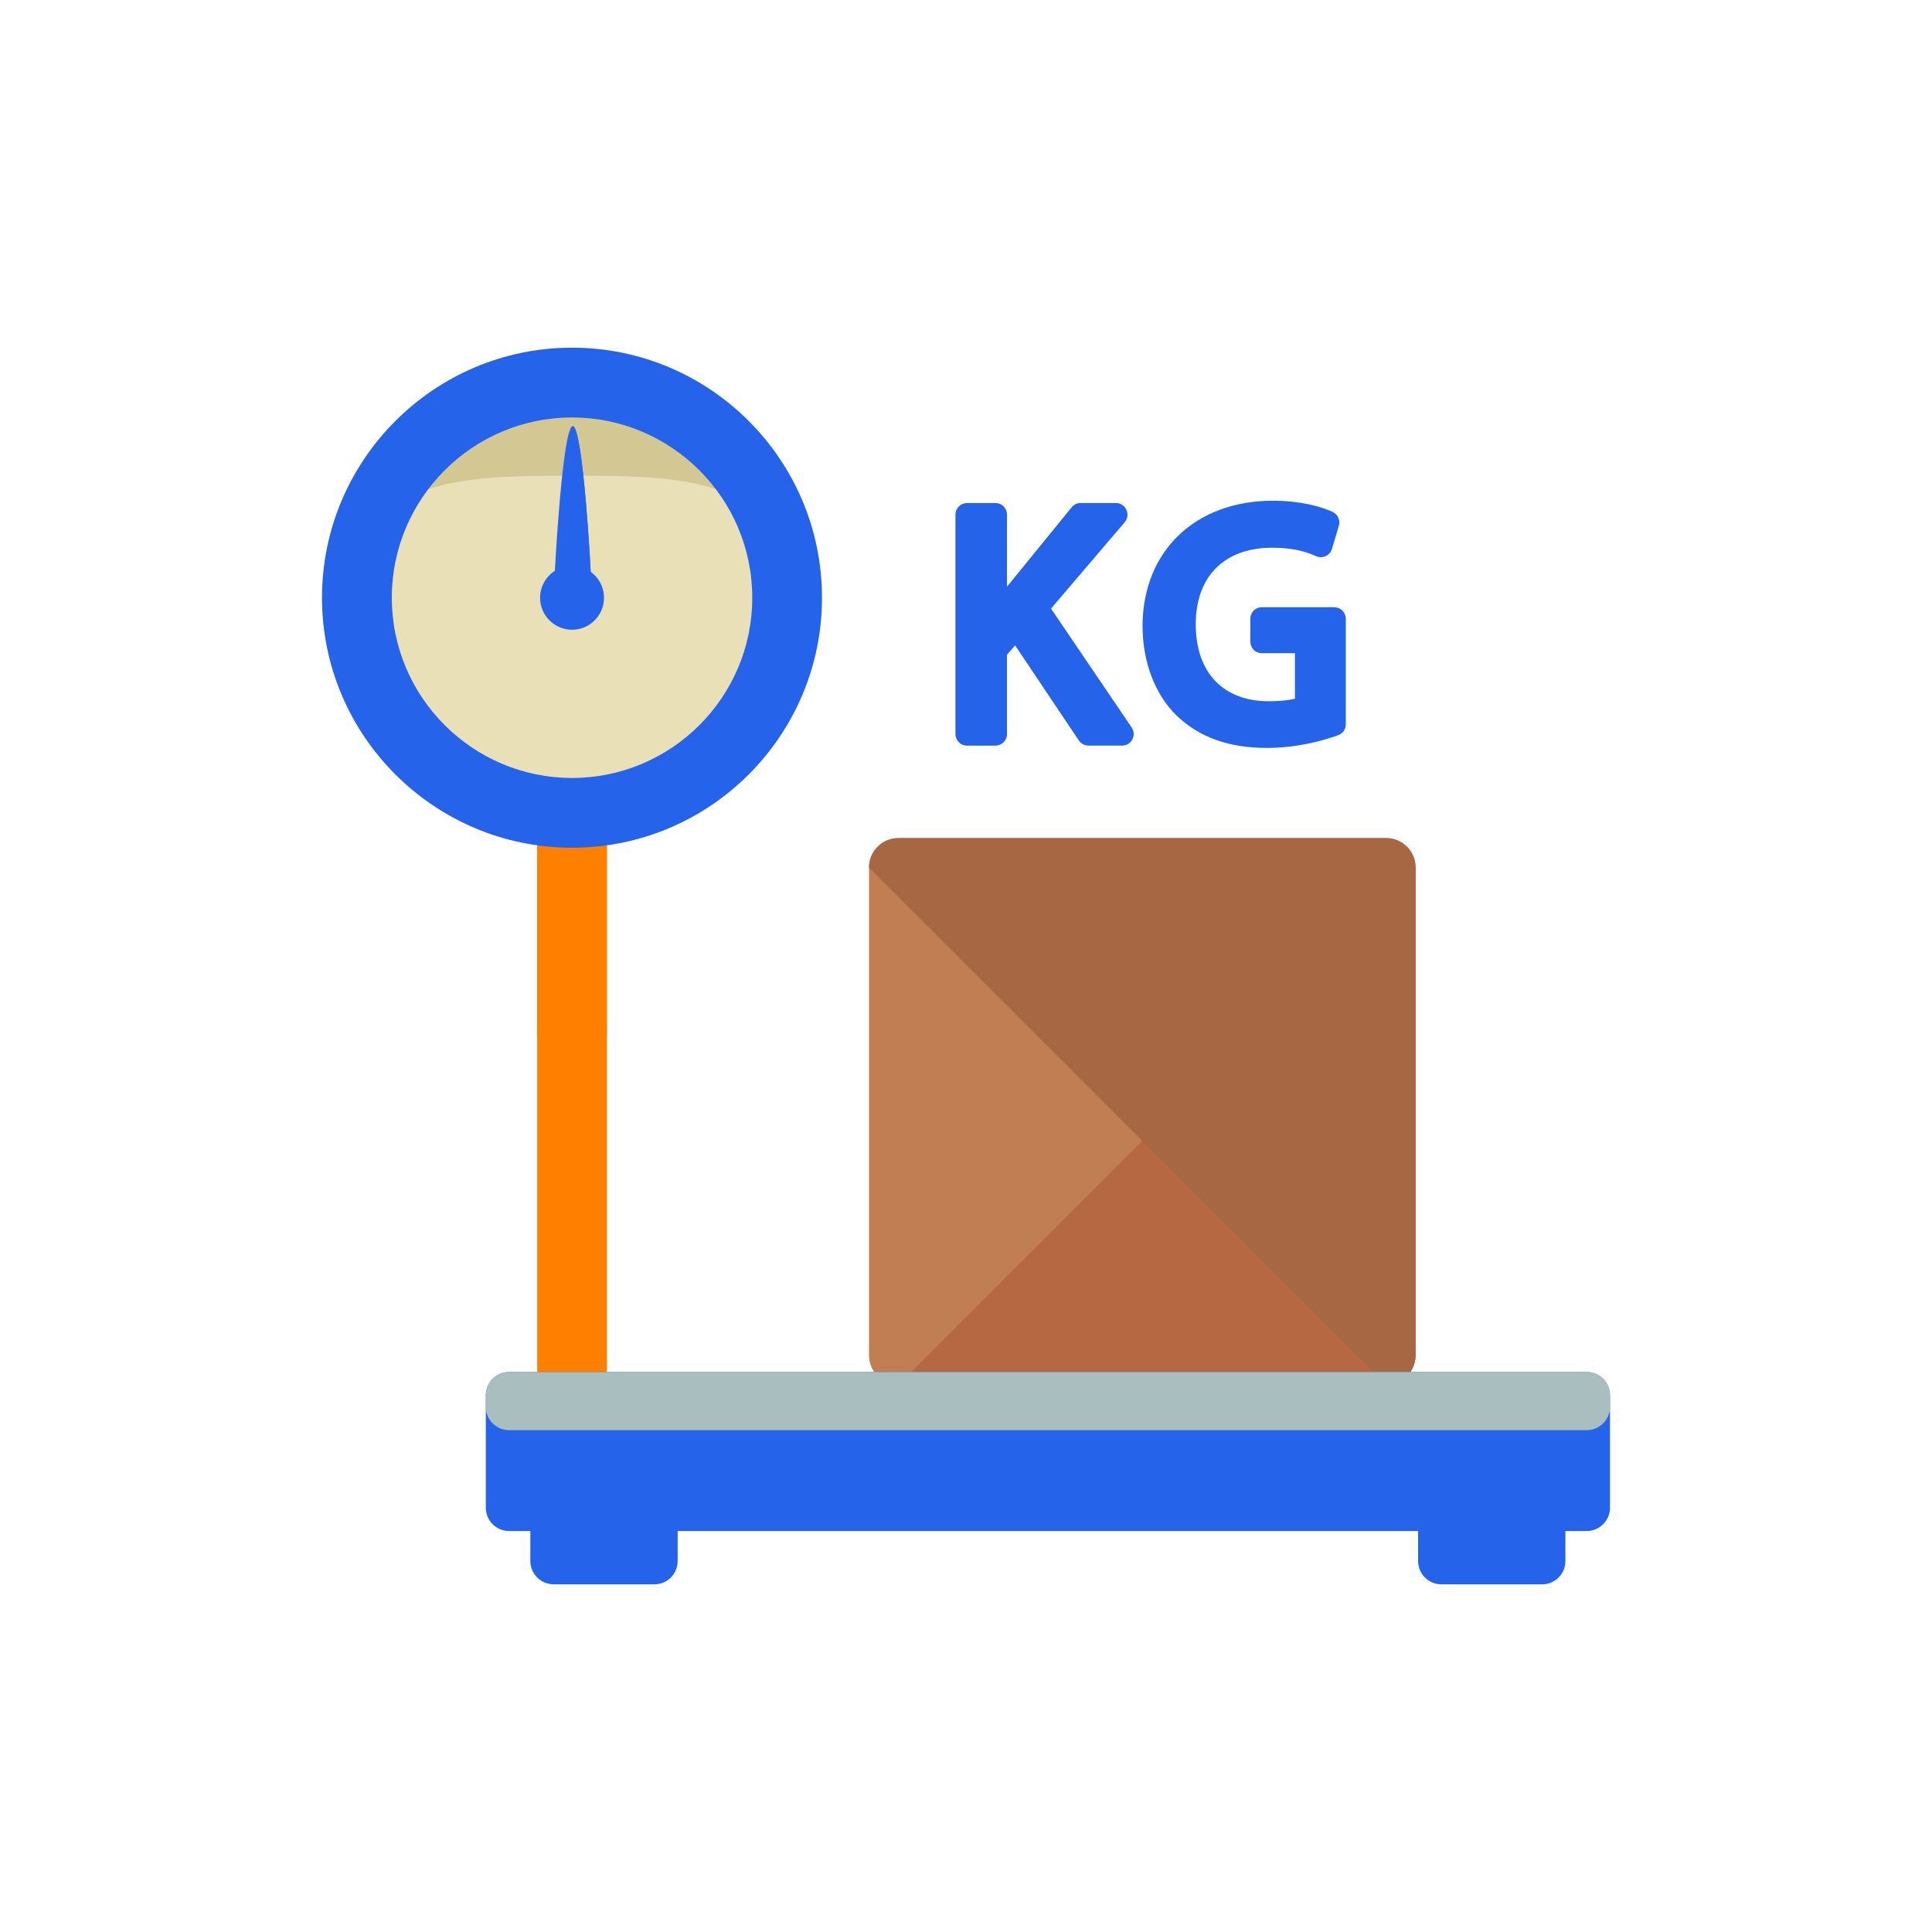 <svg width="24" height="24" viewBox="0 0 24 24" fill="none" xmlns="http://www.w3.org/2000/svg">
<g clip-path="url(#clip0_17_6)">
<path d="M8.418 19.392C8.418 19.552 8.289 19.681 8.13 19.681H6.878C6.718 19.681 6.588 19.552 6.588 19.392V18.718C6.588 18.558 6.718 18.429 6.878 18.429H8.13C8.289 18.429 8.418 18.558 8.418 18.718V19.392Z" fill="#2563EB"/>
<path d="M19.446 19.392C19.446 19.552 19.317 19.681 19.157 19.681H17.905C17.746 19.681 17.616 19.552 17.616 19.392V18.718C17.616 18.558 17.746 18.429 17.905 18.429H19.157C19.317 18.429 19.446 18.558 19.446 18.718V19.392Z" fill="#2563EB"/>
<path d="M17.584 16.835C17.584 17.037 17.421 17.201 17.218 17.201H11.161C10.958 17.201 10.795 17.037 10.795 16.835V10.777C10.795 10.575 10.958 10.411 11.161 10.411H17.219C17.421 10.411 17.585 10.575 17.585 10.777L17.584 16.835Z" fill="#C17E52"/>
<path d="M17.584 10.777V16.836C17.584 17.038 17.421 17.201 17.218 17.201H11.161" fill="#B56841"/>
<path d="M10.795 10.777C10.795 10.575 10.958 10.411 11.161 10.411H17.219C17.421 10.411 17.585 10.575 17.585 10.777V16.835C17.585 17.037 17.421 17.201 17.219 17.201" fill="#A86743"/>
<path d="M7.106 9.665C6.867 9.665 6.673 9.859 6.673 10.098V17.081C6.673 17.32 6.867 17.514 7.106 17.514C7.345 17.514 7.539 17.32 7.539 17.081V10.098C7.539 9.859 7.345 9.665 7.106 9.665Z" fill="#FF7F00"/>
<path d="M7.106 9.665C6.867 9.665 6.673 9.859 6.673 10.098V12.819C6.673 13.058 6.867 13.252 7.106 13.252C7.345 13.252 7.539 13.058 7.539 12.819V10.098C7.539 9.859 7.345 9.665 7.106 9.665Z" fill="#FF7F00"/>
<path d="M20 18.73C20 18.889 19.87 19.019 19.711 19.019H6.324C6.164 19.019 6.035 18.889 6.035 18.73V17.333C6.035 17.257 6.065 17.183 6.119 17.129C6.173 17.075 6.247 17.044 6.324 17.044H19.711C19.87 17.044 20 17.173 20 17.333V18.73Z" fill="#2563EB"/>
<path d="M19.711 17.044H6.324C6.247 17.044 6.173 17.075 6.119 17.129C6.065 17.183 6.035 17.257 6.035 17.333V17.477C6.035 17.637 6.164 17.766 6.324 17.766H19.711C19.87 17.766 20 17.637 20 17.477V17.334C20 17.174 19.87 17.044 19.711 17.044Z" fill="#A9BFBF"/>
<path d="M9.778 7.425C9.778 7.776 9.709 8.124 9.575 8.448C9.441 8.772 9.244 9.067 8.996 9.315C8.748 9.563 8.453 9.76 8.129 9.895C7.804 10.029 7.457 10.098 7.106 10.098C6.755 10.098 6.407 10.029 6.083 9.895C5.759 9.76 5.464 9.563 5.216 9.315C4.715 8.814 4.433 8.134 4.433 7.425C4.433 6.717 4.715 6.037 5.216 5.536C5.717 5.035 6.397 4.753 7.106 4.753C7.815 4.753 8.495 5.035 8.996 5.536C9.497 6.037 9.778 6.717 9.778 7.425Z" fill="#D3C794"/>
<path d="M9.779 7.426C9.779 8.901 8.582 10.098 7.106 10.098C5.63 10.098 4.434 8.901 4.434 7.426C4.434 5.95 5.63 5.909 7.106 5.909C8.582 5.909 9.779 5.95 9.779 7.426Z" fill="#EAE0B7"/>
<path d="M7.106 10.531C5.394 10.531 4 9.138 4 7.425C4 5.713 5.394 4.319 7.106 4.319C8.819 4.319 10.211 5.712 10.211 7.425C10.212 9.138 8.819 10.531 7.106 10.531ZM7.106 5.186C5.872 5.186 4.867 6.191 4.867 7.425C4.867 8.66 5.872 9.664 7.106 9.664C8.341 9.664 9.345 8.66 9.345 7.425C9.345 6.191 8.341 5.186 7.106 5.186Z" fill="#2563EB"/>
<path d="M7.341 7.199C7.341 7.324 7.24 7.425 7.115 7.425C6.99 7.425 6.889 7.324 6.889 7.199C6.889 7.075 6.99 5.294 7.115 5.294C7.24 5.294 7.341 7.075 7.341 7.199Z" fill="#2563EB"/>
<path d="M7.115 5.294C7.24 5.294 7.341 7.075 7.341 7.199C7.341 7.324 7.24 7.425 7.115 7.425" fill="#2563EB"/>
<path d="M7.503 7.426C7.503 7.531 7.462 7.632 7.387 7.706C7.313 7.781 7.212 7.823 7.106 7.823C7.001 7.823 6.9 7.781 6.825 7.706C6.751 7.632 6.709 7.531 6.709 7.426C6.709 7.32 6.751 7.219 6.825 7.145C6.9 7.07 7.001 7.028 7.106 7.028C7.212 7.028 7.313 7.07 7.387 7.145C7.462 7.219 7.503 7.32 7.503 7.426Z" fill="#2563EB"/>
<path d="M13.056 7.56L13.972 6.487C14.008 6.444 14.017 6.384 13.992 6.333C13.981 6.307 13.962 6.286 13.939 6.271C13.916 6.256 13.889 6.248 13.861 6.249H13.425C13.403 6.248 13.382 6.253 13.363 6.262C13.344 6.271 13.326 6.285 13.313 6.301L12.509 7.288V6.393C12.509 6.354 12.494 6.318 12.467 6.291C12.441 6.264 12.404 6.249 12.366 6.249H12.014C11.934 6.249 11.869 6.313 11.869 6.393V9.118C11.869 9.198 11.934 9.263 12.014 9.263H12.366C12.385 9.262 12.403 9.259 12.421 9.251C12.438 9.244 12.454 9.234 12.467 9.22C12.481 9.207 12.491 9.191 12.499 9.173C12.506 9.156 12.51 9.137 12.509 9.118V8.133L12.61 8.017L13.402 9.199C13.415 9.218 13.433 9.234 13.454 9.245C13.475 9.257 13.498 9.262 13.522 9.262H13.938C13.965 9.262 13.991 9.255 14.013 9.242C14.035 9.228 14.054 9.209 14.066 9.186C14.078 9.162 14.084 9.136 14.083 9.11C14.081 9.084 14.073 9.059 14.058 9.037L13.056 7.56Z" fill="#2563EB"/>
<path d="M16.573 7.543H15.676C15.657 7.543 15.638 7.546 15.621 7.554C15.603 7.561 15.587 7.571 15.574 7.585C15.56 7.598 15.55 7.614 15.543 7.632C15.536 7.649 15.532 7.668 15.532 7.687V7.97C15.532 7.989 15.536 8.008 15.543 8.025C15.55 8.043 15.561 8.059 15.574 8.072C15.587 8.086 15.603 8.096 15.621 8.103C15.638 8.111 15.657 8.114 15.676 8.114H16.086V8.68C16.013 8.698 15.905 8.711 15.761 8.711C15.194 8.711 14.854 8.354 14.854 7.755C14.854 7.16 15.21 6.804 15.805 6.804C16.079 6.804 16.239 6.86 16.349 6.909C16.368 6.918 16.389 6.922 16.409 6.922C16.43 6.921 16.45 6.917 16.468 6.908C16.487 6.9 16.504 6.887 16.517 6.872C16.53 6.856 16.54 6.838 16.546 6.818L16.632 6.531C16.651 6.463 16.62 6.391 16.556 6.36C16.416 6.293 16.147 6.22 15.814 6.22C14.85 6.22 14.198 6.843 14.193 7.772C14.193 8.223 14.348 8.63 14.618 8.891C14.9 9.16 15.266 9.291 15.737 9.291C16.104 9.291 16.421 9.206 16.622 9.133C16.65 9.123 16.674 9.105 16.692 9.081C16.709 9.056 16.718 9.027 16.718 8.997V7.687C16.718 7.649 16.703 7.612 16.676 7.585C16.648 7.558 16.612 7.543 16.573 7.543Z" fill="#2563EB"/>
</g>
<defs>
<clipPath id="clip0_17_6">
<rect width="16" height="16" fill="white" transform="translate(4 4)"/>
</clipPath>
</defs>
</svg>
